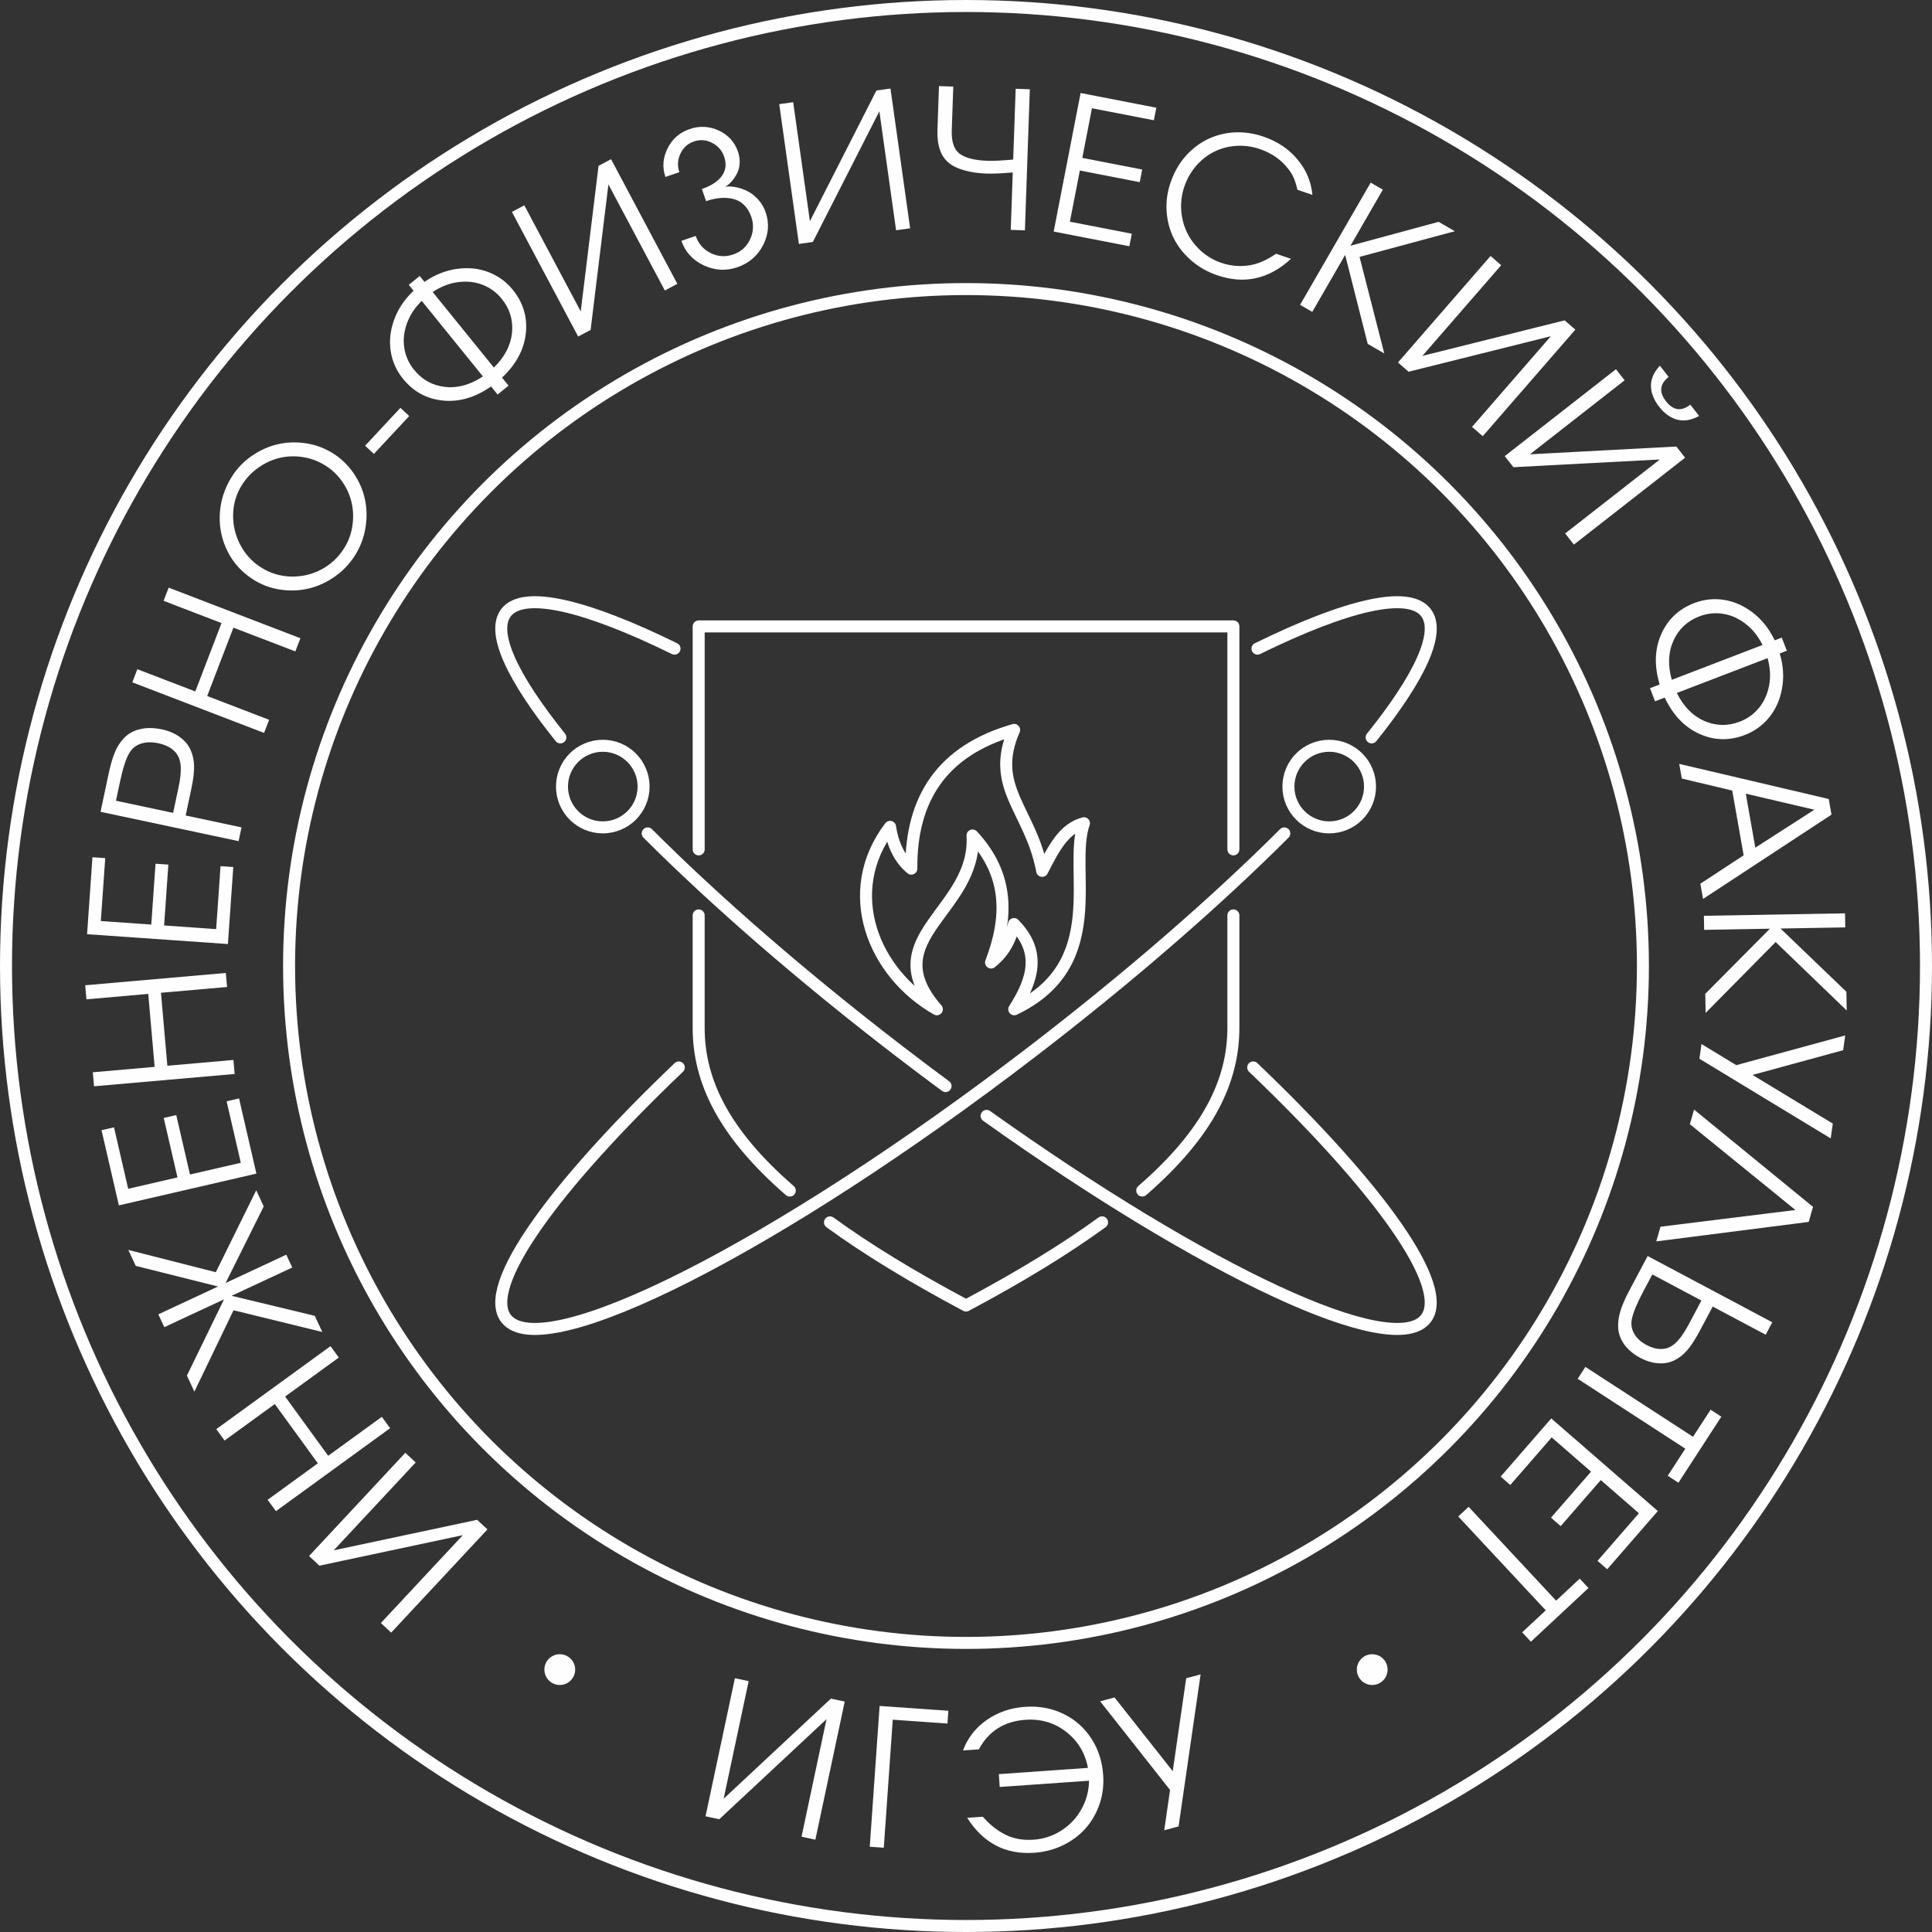 <?xml version="1.0" encoding="UTF-8"?>
<!DOCTYPE svg PUBLIC "-//W3C//DTD SVG 1.1//EN" "http://www.w3.org/Graphics/SVG/1.1/DTD/svg11.dtd">
<!-- Creator: CorelDRAW X5 -->
<svg xmlns="http://www.w3.org/2000/svg" xml:space="preserve" width="80.5mm" height="80.5mm" style="shape-rendering:geometricPrecision; text-rendering:geometricPrecision; image-rendering:optimizeQuality; fill-rule:evenodd; clip-rule:evenodd"
viewBox="0 0 80.5 80.5"
 xmlns:xlink="http://www.w3.org/1999/xlink">
 <rect x="0" y="0" width="80.5" height="80.5" fill="#333333" stroke="none"/>
 <defs>
  <style type="text/css">
   <![CDATA[
    .str0 {stroke:#FEFEFE;stroke-width:0.5;stroke-linecap:round;stroke-linejoin:round}
    .fil0 {fill:none}
    .fil1 {fill:#FEFEFE}
    .fil2 {fill:#FEFEFE;fill-rule:nonzero}
   ]]>
  </style>
 </defs>
 <g id="Слой_x0020_1">
  <g id="_483153216">
   <circle id="_477112912" class="fil0 str0" cx="40.25" cy="40.25" r="40"/>
   <circle id="_477113272" class="fil0 str0" cx="40.25" cy="40.25" r="28.205"/>
   <circle id="_477112984" class="fil1" cx="23.324" cy="69.567" r="0.641"/>
   <circle id="_477114472" class="fil1" cx="57.176" cy="69.567" r="0.641"/>
   <path id="_477114424" class="fil2" d="M34.62 70.776c0,0 0.193,0.041 0.577,0.123 0,0 -0.408,1.918 -1.223,5.753 0,0 -0.192,-0.041 -0.577,-0.123 0,0 0.347,-1.633 1.041,-4.896 0,0 -1.489,1.389 -4.467,4.168 0,0 -0.191,-0.041 -0.574,-0.122 0,0 0.408,-1.918 1.223,-5.753 0,0 0.191,0.041 0.574,0.122 0,0 -0.347,1.632 -1.041,4.897 0,0 1.489,-1.39 4.467,-4.169zm4.858 1.038c0,0 -0.76,-0.053 -2.28,-0.16 0,0 -0.124,1.777 -0.373,5.335 0,0 -0.195,-0.014 -0.585,-0.041 0,0 0.137,-1.956 0.41,-5.867 0,0 0.955,0.067 2.865,0.2 0,0 -0.012,0.177 -0.037,0.532zm1.471 3.882c0.288,0.328 0.602,0.578 0.942,0.748 0.342,0.172 0.732,0.241 1.175,0.21 0.423,-0.03 0.812,-0.158 1.163,-0.386 0.351,-0.227 0.63,-0.523 0.832,-0.888 0.203,-0.364 0.309,-0.758 0.315,-1.183l-3.721 0.26 -0.037 -0.535 3.713 -0.26c-0.118,-0.626 -0.422,-1.127 -0.91,-1.504 -0.487,-0.378 -1.053,-0.545 -1.696,-0.5 -0.884,0.062 -1.531,0.473 -1.941,1.232l-0.659 0.046c0.192,-0.52 0.521,-0.942 0.983,-1.267 0.463,-0.325 0.998,-0.509 1.605,-0.551 0.574,-0.04 1.102,0.056 1.585,0.287 0.482,0.231 0.871,0.571 1.166,1.02 0.295,0.448 0.462,0.96 0.502,1.537 0.029,0.421 -0.021,0.825 -0.152,1.209 -0.133,0.384 -0.325,0.72 -0.577,1.006 -0.253,0.286 -0.565,0.521 -0.936,0.703 -0.372,0.183 -0.774,0.288 -1.205,0.318 -1.196,0.084 -2.129,-0.402 -2.797,-1.456l0.651 -0.045zm9.076 -5.93c0,0 -0.306,2.112 -0.918,6.335 0,0 -0.199,0.053 -0.597,0.16 0,0 0.081,-0.56 0.242,-1.679 0,0 -0.971,-1.231 -2.913,-3.694 0,0 0.2,-0.053 0.6,-0.161 0,0 0.809,1.025 2.425,3.072 0,0 0.187,-1.29 0.56,-3.872 0,0 0.201,-0.054 0.601,-0.161z"/>
   <path id="_477114352" class="fil0 str0" d="M29.111 38.142l0 4.684c0,2.197 1.026,4.378 3.797,6.781m1.675 1.325c1.506,1.097 3.375,2.245 5.668,3.465 2.293,-1.221 4.162,-2.369 5.668,-3.466m1.675 -1.325c2.77,-2.404 3.797,-4.584 3.797,-6.781l0 -4.684m0 -2.75l0 -9.29 -22.279 0 0 9.29"/>
   <path id="_477114088" class="fil0 str0" d="M39.036 42.053c-2.635,-1.49 -4.025,-4.874 -1.95,-7.601 0.118,0.773 0.414,1.353 0.886,1.742 -0.021,-2.921 1.289,-4.929 4.283,-5.781 -1.049,2.402 0.694,3.333 1.169,5.873 0.45,-0.867 0.88,-1.769 1.74,-1.984 -0.68,1.91 1.058,5.863 -2.903,7.751 0.753,-1.184 1.16,-2.368 -0.011,-3.551 -0.144,0.68 -0.459,1.218 -0.957,1.603 0.71,-1.853 0.764,-3.646 -0.772,-5.293 0.197,3.136 -4.107,4.25 -1.485,7.241z"/>
   <path id="_477113944" class="fil0 str0" d="M28.283 44.477c-5.252,5.016 -8.217,9.133 -7.197,10.461 1.521,1.982 11.334,-2.995 21.918,-11.117 4.096,-3.143 7.708,-6.296 10.508,-9.096m3.64 -4c2.005,-2.498 2.891,-4.378 2.263,-5.198 -0.725,-0.945 -3.337,-0.307 -7.02,1.5"/>
   <circle id="_477113344" class="fil0 str0" cx="55.384" cy="32.774" r="1.7"/>
   <path id="_477113872" class="fil0 str0" d="M52.217 44.477c5.252,5.016 8.217,9.133 7.197,10.461 -1.345,1.754 -9.184,-1.942 -18.305,-8.443m-1.711 -1.242c-0.63,-0.465 -1.265,-0.943 -1.902,-1.432 -4.096,-3.143 -7.708,-6.296 -10.508,-9.096m-3.64 -4c-2.005,-2.498 -2.892,-4.379 -2.263,-5.198 0.725,-0.945 3.337,-0.307 7.02,1.5"/>
   <circle id="_477113584" class="fil0 str0" cx="25.116" cy="32.774" r="1.7"/>
   <path id="_477113512" class="fil2" d="M13.309 65.237c0,0 -0.144,-0.135 -0.432,-0.403 0,0 1.337,-1.434 4.011,-4.301 0,0 0.144,0.134 0.432,0.403 0,0 -1.138,1.221 -3.414,3.661 0,0 1.991,-0.423 5.975,-1.272 0,0 0.143,0.133 0.429,0.4 0,0 -1.337,1.434 -4.011,4.301 0,0 -0.143,-0.133 -0.429,-0.4 0,0 1.138,-1.22 3.415,-3.662 0,0 -1.992,0.424 -5.976,1.273zm2.946 -5.729c0,0 -1.586,1.153 -4.758,3.457 0,0 -0.115,-0.158 -0.345,-0.474 0,0 0.698,-0.507 2.092,-1.52 0,0 -0.598,-0.823 -1.794,-2.469 0,0 -0.698,0.507 -2.092,1.52 0,0 -0.115,-0.159 -0.345,-0.475 0,0 1.586,-1.153 4.758,-3.457 0,0 0.115,0.159 0.345,0.475 0,0 -0.745,0.541 -2.236,1.624 0,0 0.597,0.822 1.794,2.469 0,0 0.745,-0.541 2.236,-1.624 0,0 0.115,0.158 0.345,0.474zm-4.327 -7.229c0,0 0.084,0.179 0.249,0.535 0,0 -0.842,0.393 -2.526,1.178 0,0 1.156,0.278 3.464,0.834 0,0 0.105,0.225 0.314,0.673 0,0 -1.233,-0.302 -3.698,-0.905 0,0 -0.544,1.131 -1.632,3.39 0,0 -0.104,-0.223 -0.311,-0.666 0,0 0.516,-1.059 1.546,-3.179 0,0 -0.83,0.387 -2.488,1.16 0,0 -0.083,-0.178 -0.249,-0.535 0,0 0.83,-0.387 2.488,-1.16 0,0 -1.143,-0.285 -3.429,-0.859 0,0 -0.103,-0.221 -0.31,-0.665 0,0 1.215,0.309 3.646,0.929 0,0 0.561,-1.138 1.684,-3.414 0,0 0.104,0.224 0.313,0.672 0,0 -0.529,1.063 -1.588,3.19 0,0 0.843,-0.393 2.526,-1.178zm-1.245 -3.378c0,0 -1.911,0.441 -5.73,1.323 0,0 -0.241,-1.044 -0.723,-3.132 0,0 0.173,-0.04 0.52,-0.12 0,0 0.197,0.853 0.591,2.561 0,0 0.684,-0.158 2.053,-0.474 0,0 -0.191,-0.826 -0.572,-2.477 0,0 0.173,-0.04 0.522,-0.121 0,0 0.19,0.825 0.572,2.477 0,0 0.706,-0.163 2.117,-0.489 0,0 -0.197,-0.854 -0.591,-2.561 0,0 0.172,-0.04 0.518,-0.12 0,0 0.241,1.044 0.723,3.132zm-0.906 -4.152c0,0 -1.953,0.171 -5.859,0.513 0,0 -0.017,-0.194 -0.051,-0.584 0,0 0.859,-0.075 2.576,-0.225 0,0 -0.089,-1.014 -0.266,-3.04 0,0 -0.859,0.075 -2.576,0.225 0,0 -0.017,-0.196 -0.051,-0.585 0,0 1.953,-0.171 5.859,-0.513 0,0 0.017,0.196 0.051,0.585 0,0 -0.917,0.08 -2.753,0.241 0,0 0.089,1.012 0.266,3.04 0,0 0.917,-0.08 2.753,-0.241 0,0 0.017,0.194 0.051,0.584zm-0.282 -5.414c0,0 -1.956,-0.137 -5.867,-0.41 0,0 0.075,-1.069 0.224,-3.207 0,0 0.177,0.012 0.532,0.037 0,0 -0.061,0.873 -0.183,2.622 0,0 0.7,0.049 2.102,0.147 0,0 0.059,-0.846 0.177,-2.536 0,0 0.177,0.012 0.535,0.037 0,0 -0.059,0.844 -0.177,2.536 0,0 0.723,0.051 2.168,0.152 0,0 0.061,-0.875 0.183,-2.622 0,0 0.176,0.012 0.531,0.037 0,0 -0.075,1.069 -0.224,3.207zm0.447 -4.287c0,0 -1.918,-0.408 -5.753,-1.223 0,0 0.112,-0.528 0.337,-1.586 0.079,-0.372 0.167,-0.672 0.263,-0.899 0.096,-0.228 0.218,-0.419 0.364,-0.572 0.175,-0.191 0.4,-0.319 0.676,-0.385 0.275,-0.066 0.578,-0.064 0.91,0.006 0.289,0.061 0.537,0.166 0.744,0.314 0.207,0.147 0.359,0.327 0.457,0.542 0.091,0.201 0.141,0.427 0.147,0.674 0.005,0.248 -0.033,0.565 -0.116,0.953l-0.235 1.107 2.327 0.495 -0.122 0.574zm-2.729 -1.179l0.227 -1.069c0.11,-0.517 0.123,-0.899 0.04,-1.147 -0.048,-0.169 -0.149,-0.314 -0.301,-0.432 -0.152,-0.119 -0.342,-0.202 -0.571,-0.25 -0.28,-0.06 -0.528,-0.054 -0.74,0.016 -0.213,0.071 -0.374,0.204 -0.485,0.399 -0.136,0.23 -0.261,0.617 -0.377,1.16l-0.174 0.818 2.38 0.506zm3.79 -3.331c0,0 -1.831,-0.703 -5.49,-2.108 0,0 0.07,-0.182 0.21,-0.547 0,0 0.805,0.309 2.414,0.927 0,0 0.365,-0.95 1.093,-2.849 0,0 -0.805,-0.309 -2.414,-0.927 0,0 0.07,-0.183 0.211,-0.549 0,0 1.831,0.703 5.49,2.108 0,0 -0.07,0.183 -0.211,0.549 0,0 -0.86,-0.33 -2.58,-0.99 0,0 -0.364,0.949 -1.093,2.849 0,0 0.86,0.33 2.58,0.99 0,0 -0.07,0.182 -0.21,0.547zm-1.347 -10.671c0.216,-0.347 0.495,-0.637 0.833,-0.87 0.338,-0.233 0.696,-0.395 1.072,-0.484 0.377,-0.09 0.769,-0.104 1.176,-0.044 0.407,0.06 0.783,0.199 1.127,0.414 0.348,0.217 0.637,0.495 0.868,0.834 0.231,0.338 0.388,0.698 0.471,1.078 0.083,0.38 0.092,0.776 0.026,1.187 -0.066,0.411 -0.21,0.794 -0.431,1.148 -0.221,0.353 -0.502,0.65 -0.843,0.891 -0.341,0.24 -0.701,0.406 -1.081,0.498 -0.379,0.091 -0.772,0.109 -1.178,0.051 -0.405,-0.058 -0.781,-0.195 -1.128,-0.412 -0.472,-0.295 -0.833,-0.685 -1.079,-1.169 -0.248,-0.485 -0.357,-1.004 -0.332,-1.557 0.026,-0.553 0.192,-1.073 0.497,-1.562zm0.421 0.346c-0.234,0.373 -0.355,0.783 -0.364,1.228 -0.009,0.445 0.091,0.866 0.299,1.262 0.208,0.396 0.499,0.711 0.875,0.946 0.38,0.238 0.793,0.363 1.24,0.374 0.446,0.011 0.868,-0.087 1.262,-0.295 0.394,-0.209 0.711,-0.505 0.95,-0.886 0.179,-0.286 0.293,-0.594 0.343,-0.928 0.05,-0.332 0.04,-0.652 -0.029,-0.962 -0.07,-0.309 -0.198,-0.602 -0.389,-0.878 -0.189,-0.276 -0.426,-0.502 -0.71,-0.679 -0.29,-0.181 -0.602,-0.298 -0.936,-0.349 -0.335,-0.053 -0.656,-0.041 -0.967,0.033 -0.31,0.074 -0.605,0.209 -0.883,0.404 -0.278,0.195 -0.509,0.439 -0.692,0.732zm5.135 -1.641c0,0 0.49,-0.526 1.471,-1.578 0,0 0.122,0.114 0.367,0.342 0,0 -0.49,0.526 -1.471,1.578 0,0 -0.122,-0.114 -0.367,-0.342zm2.475 -6.828c0.431,-0.296 0.881,-0.476 1.353,-0.541 0.471,-0.066 0.909,-0.021 1.313,0.135 0.404,0.155 0.741,0.401 1.013,0.737 0.438,0.54 0.618,1.147 0.542,1.821 -0.075,0.675 -0.405,1.288 -0.99,1.838l0.271 0.335 -0.456 0.369 -0.271 -0.335c-0.66,0.458 -1.328,0.654 -2.004,0.587 -0.675,-0.066 -1.231,-0.369 -1.668,-0.909 -0.272,-0.336 -0.443,-0.717 -0.51,-1.144 -0.067,-0.429 -0.021,-0.865 0.141,-1.312 0.161,-0.448 0.431,-0.851 0.81,-1.211l-0.199 -0.245 0.456 -0.369 0.199 0.245zm2.891 3.571c0.452,-0.443 0.704,-0.927 0.756,-1.45 0.052,-0.524 -0.091,-0.996 -0.43,-1.415 -0.214,-0.264 -0.476,-0.458 -0.787,-0.58 -0.311,-0.123 -0.652,-0.162 -1.019,-0.116 -0.367,0.046 -0.724,0.183 -1.069,0.413l2.549 3.148zm-3.005 -2.779c-0.296,0.289 -0.505,0.61 -0.626,0.96 -0.122,0.349 -0.154,0.69 -0.099,1.021 0.055,0.329 0.19,0.626 0.403,0.89 0.339,0.419 0.771,0.657 1.294,0.715 0.523,0.058 1.049,-0.088 1.576,-0.438l-2.549 -3.148zm7.367 -5.625c0,0 0.174,-0.093 0.521,-0.277 0,0 0.921,1.731 2.761,5.193 0,0 -0.173,0.092 -0.521,0.277 0,0 -0.783,-1.474 -2.35,-4.42 0,0 -0.248,2.021 -0.743,6.064 0,0 -0.172,0.091 -0.518,0.275 0,0 -0.92,-1.731 -2.761,-5.193 0,0 0.172,-0.092 0.518,-0.275 0,0 0.783,1.474 2.35,4.421 0,0 0.247,-2.022 0.742,-6.065zm4.307 0.963c0.395,-0.136 0.673,-0.319 0.836,-0.551 0.163,-0.233 0.192,-0.498 0.09,-0.794 -0.089,-0.26 -0.257,-0.453 -0.505,-0.578 -0.247,-0.126 -0.5,-0.145 -0.757,-0.056 -0.257,0.088 -0.444,0.259 -0.562,0.511 -0.117,0.251 -0.131,0.507 -0.042,0.767l-0.581 0.2c-0.137,-0.399 -0.108,-0.796 0.088,-1.189 0.195,-0.394 0.502,-0.662 0.918,-0.806 0.416,-0.143 0.822,-0.122 1.218,0.062 0.395,0.185 0.661,0.477 0.798,0.876 0.057,0.164 0.08,0.326 0.071,0.486 -0.01,0.159 -0.045,0.3 -0.108,0.423 -0.064,0.123 -0.137,0.231 -0.218,0.324 -0.082,0.093 -0.17,0.17 -0.268,0.23 0.139,-0.017 0.289,-0.009 0.45,0.022 0.16,0.033 0.32,0.089 0.48,0.17 0.16,0.081 0.306,0.198 0.443,0.35 0.136,0.151 0.237,0.325 0.304,0.521 0.16,0.464 0.124,0.92 -0.105,1.369 -0.231,0.449 -0.586,0.756 -1.066,0.921 -0.48,0.166 -0.951,0.139 -1.41,-0.077 -0.459,-0.218 -0.77,-0.557 -0.929,-1.02l0.596 -0.205c0.111,0.322 0.318,0.561 0.621,0.712 0.304,0.152 0.616,0.172 0.94,0.061 0.324,-0.111 0.558,-0.32 0.703,-0.627 0.145,-0.305 0.162,-0.621 0.051,-0.944 -0.071,-0.206 -0.173,-0.371 -0.305,-0.498 -0.133,-0.125 -0.283,-0.208 -0.454,-0.248 -0.169,-0.04 -0.349,-0.052 -0.536,-0.036 -0.188,0.017 -0.383,0.06 -0.587,0.131l-0.174 -0.504zm7.271 -4.103c0,0 0.196,-0.028 0.585,-0.082 0,0 0.273,1.942 0.819,5.824 0,0 -0.194,0.027 -0.585,0.082 0,0 -0.232,-1.653 -0.697,-4.957 0,0 -0.924,1.814 -2.772,5.444 0,0 -0.193,0.027 -0.581,0.082 0,0 -0.273,-1.942 -0.819,-5.824 0,0 0.193,-0.027 0.581,-0.082 0,0 0.232,1.653 0.697,4.958 0,0 0.924,-1.815 2.772,-5.446zm2.604 -0.184c0,0 0.199,0.007 0.598,0.021 0,0 -0.021,0.607 -0.064,1.822 -0.018,0.51 0.112,0.85 0.392,1.017 0.239,0.152 0.603,0.235 1.092,0.252 0.249,0.009 0.607,-0.008 1.076,-0.051 0,0 0.034,-0.983 0.103,-2.949 0,0 0.196,0.007 0.59,0.021 0,0 -0.068,1.96 -0.205,5.878 0,0 -0.196,-0.007 -0.59,-0.021 0,0 0.028,-0.798 0.084,-2.393 -0.448,0.041 -0.818,0.058 -1.114,0.047 -0.31,-0.011 -0.603,-0.053 -0.878,-0.126 -0.275,-0.073 -0.496,-0.177 -0.662,-0.309 -0.345,-0.275 -0.507,-0.736 -0.484,-1.387l0.064 -1.822zm4.781 6.061c0,0 0.374,-1.925 1.122,-5.773 0,0 1.052,0.205 3.155,0.613 0,0 -0.034,0.174 -0.102,0.523 0,0 -0.86,-0.167 -2.58,-0.501 0,0 -0.134,0.689 -0.402,2.068 0,0 0.832,0.162 2.495,0.485 0,0 -0.034,0.174 -0.102,0.526 0,0 -0.831,-0.162 -2.495,-0.485 0,0 -0.138,0.711 -0.415,2.133 0,0 0.861,0.167 2.58,0.501 0,0 -0.034,0.173 -0.102,0.522 0,0 -1.052,-0.204 -3.155,-0.613zm9.27 0.925c0,0 0.206,0.071 0.617,0.212 -0.918,0.846 -1.945,1.073 -3.079,0.682 -0.409,-0.141 -0.77,-0.346 -1.082,-0.619 -0.312,-0.272 -0.553,-0.579 -0.723,-0.921 -0.17,-0.342 -0.269,-0.715 -0.297,-1.121 -0.028,-0.405 0.029,-0.808 0.166,-1.207 0.188,-0.547 0.483,-0.998 0.883,-1.354 0.401,-0.357 0.865,-0.585 1.39,-0.683 0.526,-0.098 1.061,-0.054 1.606,0.133 0.576,0.198 1.045,0.514 1.408,0.948 0.363,0.433 0.571,0.926 0.622,1.478l-0.625 -0.215c-0.048,-0.211 -0.103,-0.382 -0.162,-0.512 -0.059,-0.131 -0.14,-0.26 -0.244,-0.388 -0.291,-0.364 -0.675,-0.628 -1.15,-0.792 -0.329,-0.113 -0.658,-0.158 -0.989,-0.136 -0.331,0.021 -0.635,0.101 -0.914,0.239 -0.28,0.138 -0.53,0.332 -0.75,0.582 -0.22,0.251 -0.387,0.542 -0.501,0.872 -0.111,0.321 -0.155,0.649 -0.131,0.985 0.022,0.336 0.103,0.646 0.241,0.93 0.138,0.285 0.33,0.539 0.575,0.763 0.247,0.224 0.529,0.391 0.848,0.501 0.26,0.089 0.526,0.135 0.798,0.135 0.272,0.001 0.531,-0.043 0.775,-0.132 0.231,-0.087 0.469,-0.214 0.719,-0.381zm3.815 3.755c0,0 -0.314,-1.235 -0.94,-3.706 0,0 -0.456,0.79 -1.37,2.373 0,0 -0.169,-0.098 -0.508,-0.293 0,0 0.98,-1.698 2.941,-5.093 0,0 0.169,0.098 0.508,0.293 0,0 -0.45,0.779 -1.349,2.337 0,0 1.224,-0.332 3.672,-0.996 0,0 0.225,0.13 0.677,0.391 0,0 -1.324,0.357 -3.971,1.07 0,0 0.344,1.341 1.03,4.023 0,0 -0.23,-0.133 -0.69,-0.399zm8.205 -0.98c0,0 0.149,0.13 0.446,0.387 0,0 -1.286,1.48 -3.858,4.439 0,0 -0.148,-0.129 -0.446,-0.387 0,0 1.095,-1.26 3.284,-3.778 0,0 -1.975,0.493 -5.927,1.48 0,0 -0.147,-0.128 -0.443,-0.385 0,0 1.286,-1.48 3.858,-4.439 0,0 0.147,0.128 0.443,0.385 0,0 -1.095,1.26 -3.285,3.779 0,0 1.976,-0.494 5.928,-1.481zm3.968 1.889c0,0 0.122,0.157 0.367,0.469 -0.374,0.292 -0.41,0.63 -0.109,1.016 0.3,0.384 0.636,0.431 1.01,0.138 0,0 0.122,0.157 0.368,0.471 -0.328,0.177 -0.632,0.23 -0.912,0.155 -0.28,-0.074 -0.531,-0.253 -0.755,-0.54 -0.223,-0.285 -0.337,-0.574 -0.341,-0.863 -0.003,-0.289 0.12,-0.572 0.372,-0.848zm0.689 3.369c0,0 0.122,0.156 0.363,0.465 0,0 -1.545,1.207 -4.634,3.621 0,0 -0.121,-0.155 -0.363,-0.465 0,0 1.315,-1.028 3.944,-3.082 0,0 -2.033,0.107 -6.101,0.322 0,0 -0.12,-0.154 -0.361,-0.462 0,0 1.545,-1.207 4.634,-3.621 0,0 0.12,0.154 0.361,0.462 0,0 -1.315,1.028 -3.945,3.083 0,0 2.034,-0.108 6.102,-0.323zm4.306 8.62c0.148,0.501 0.181,0.985 0.096,1.454 -0.083,0.468 -0.261,0.871 -0.534,1.207 -0.272,0.336 -0.61,0.581 -1.014,0.736 -0.649,0.249 -1.282,0.234 -1.899,-0.047 -0.619,-0.28 -1.099,-0.783 -1.442,-1.51l-0.403 0.155 -0.21 -0.547 0.403 -0.154c-0.232,-0.769 -0.211,-1.465 0.061,-2.087 0.272,-0.621 0.731,-1.056 1.38,-1.306 0.404,-0.155 0.819,-0.199 1.246,-0.131 0.428,0.069 0.83,0.247 1.205,0.539 0.376,0.292 0.676,0.673 0.901,1.145l0.295 -0.113 0.21 0.547 -0.295 0.113zm-4.289 1.647c0.282,0.567 0.664,0.956 1.146,1.167 0.482,0.211 0.976,0.221 1.479,0.028 0.317,-0.122 0.582,-0.312 0.795,-0.569 0.213,-0.258 0.355,-0.57 0.425,-0.933 0.069,-0.363 0.049,-0.745 -0.063,-1.144l-3.781 1.452zm3.571 -1.999c-0.184,-0.371 -0.424,-0.668 -0.719,-0.892 -0.295,-0.224 -0.609,-0.36 -0.94,-0.409 -0.33,-0.049 -0.654,-0.013 -0.972,0.109 -0.503,0.193 -0.864,0.53 -1.08,1.01 -0.217,0.48 -0.24,1.025 -0.07,1.634l3.781 -1.452zm-3.47 4.954c0,0 2.077,0.488 6.23,1.464 0,0 0.038,0.217 0.115,0.651 0,0 -1.784,1.171 -5.353,3.513 0,0 -0.037,-0.212 -0.112,-0.635 0,0 0.601,-0.394 1.804,-1.183 0,0 -0.159,-0.899 -0.476,-2.698 0,0 -0.7,-0.168 -2.101,-0.502 0,0 -0.036,-0.203 -0.107,-0.609zm2.773 1.241c0,0 0.132,0.75 0.397,2.25 0,0 0.819,-0.527 2.46,-1.581 0,0 -0.953,-0.223 -2.857,-0.668zm-1.689 8.341c0,0 0.897,-0.905 2.693,-2.714 0,0 -0.913,0.016 -2.739,0.048 0,0 -0.003,-0.195 -0.01,-0.586 0,0 1.96,-0.034 5.88,-0.103 0,0 0.003,0.195 0.01,0.586 0,0 -0.899,0.016 -2.698,0.047 0,0 0.915,0.878 2.745,2.635 0,0 0.005,0.26 0.014,0.781 0,0 -0.988,-0.952 -2.962,-2.853 0,0 -0.973,0.986 -2.918,2.955 0,0 -0.005,-0.265 -0.014,-0.797zm5.229 6.024c0,0 -1.824,-1.107 -5.472,-3.32 0,0 0.029,-0.204 0.086,-0.612 0,0 0.484,0.293 1.45,0.879 0,0 1.513,-0.413 4.539,-1.238 0,0 -0.029,0.205 -0.086,0.615 0,0 -1.26,0.344 -3.776,1.031 0,0 1.115,0.676 3.345,2.028 0,0 -0.029,0.206 -0.087,0.616zm-7.094 3.679c0,0 1.875,-0.233 5.622,-0.697 0,0 -1.466,-1.192 -4.398,-3.574 0,0 0.058,-0.203 0.175,-0.61 0,0 1.652,1.351 4.956,4.054 0,0 -0.06,0.209 -0.18,0.627 0,0 -2.117,0.271 -6.351,0.811 0,0 0.059,-0.204 0.176,-0.612zm4.658 3.982c0,0 -0.092,0.172 -0.275,0.518 0,0 -0.736,-0.391 -2.207,-1.173 0,0 -0.177,0.334 -0.531,0.999 -0.188,0.353 -0.36,0.621 -0.52,0.808 -0.16,0.187 -0.338,0.33 -0.534,0.427 -0.207,0.105 -0.436,0.147 -0.684,0.129 -0.249,-0.017 -0.499,-0.092 -0.751,-0.227 -0.288,-0.153 -0.511,-0.341 -0.67,-0.563 -0.157,-0.222 -0.241,-0.462 -0.25,-0.719 -0.009,-0.212 0.023,-0.437 0.096,-0.675 0.072,-0.238 0.197,-0.522 0.373,-0.854l0.761 -1.431 5.193 2.761zm-2.953 -0.906l-2.045 -1.087 -0.392 0.738c-0.252,0.474 -0.405,0.85 -0.463,1.127 -0.042,0.217 -0.007,0.418 0.1,0.606 0.109,0.189 0.283,0.346 0.523,0.474 0.194,0.103 0.385,0.158 0.571,0.161 0.186,0.004 0.35,-0.045 0.494,-0.144 0.22,-0.142 0.452,-0.445 0.698,-0.909l0.513 -0.965zm-4.835 2.764c0,0 1.495,0.971 4.485,2.913 0,0 0.244,-0.376 0.733,-1.128 0,0 0.149,0.097 0.447,0.29 0,0 -0.595,0.917 -1.787,2.752 0,0 -0.149,-0.097 -0.447,-0.29 0,0 0.244,-0.376 0.733,-1.128 0,0 -1.494,-0.97 -4.485,-2.913 0,0 0.107,-0.165 0.322,-0.495zm-1.42 2.149c0,0 1.48,1.286 4.439,3.858 0,0 -0.703,0.809 -2.109,2.426 0,0 -0.134,-0.117 -0.403,-0.35 0,0 0.574,-0.661 1.724,-1.984 0,0 -0.53,-0.46 -1.59,-1.382 0,0 -0.556,0.64 -1.668,1.918 0,0 -0.134,-0.117 -0.405,-0.352 0,0 0.555,-0.639 1.668,-1.918 0,0 -0.547,-0.475 -1.64,-1.426 0,0 -0.575,0.662 -1.724,1.983 0,0 -0.133,-0.116 -0.402,-0.349 0,0 0.703,-0.809 2.109,-2.426zm-3.446 3.681c0,0 1.216,1.304 3.647,3.911 0,0 0.328,-0.306 0.984,-0.917 0,0 0.121,0.13 0.364,0.39 0,0 -0.799,0.746 -2.399,2.237 0,0 -0.121,-0.13 -0.364,-0.39 0,0 0.328,-0.306 0.984,-0.917 0,0 -1.215,-1.303 -3.647,-3.911 0,0 0.144,-0.134 0.432,-0.403z"/>
  </g>
 </g>
</svg>
